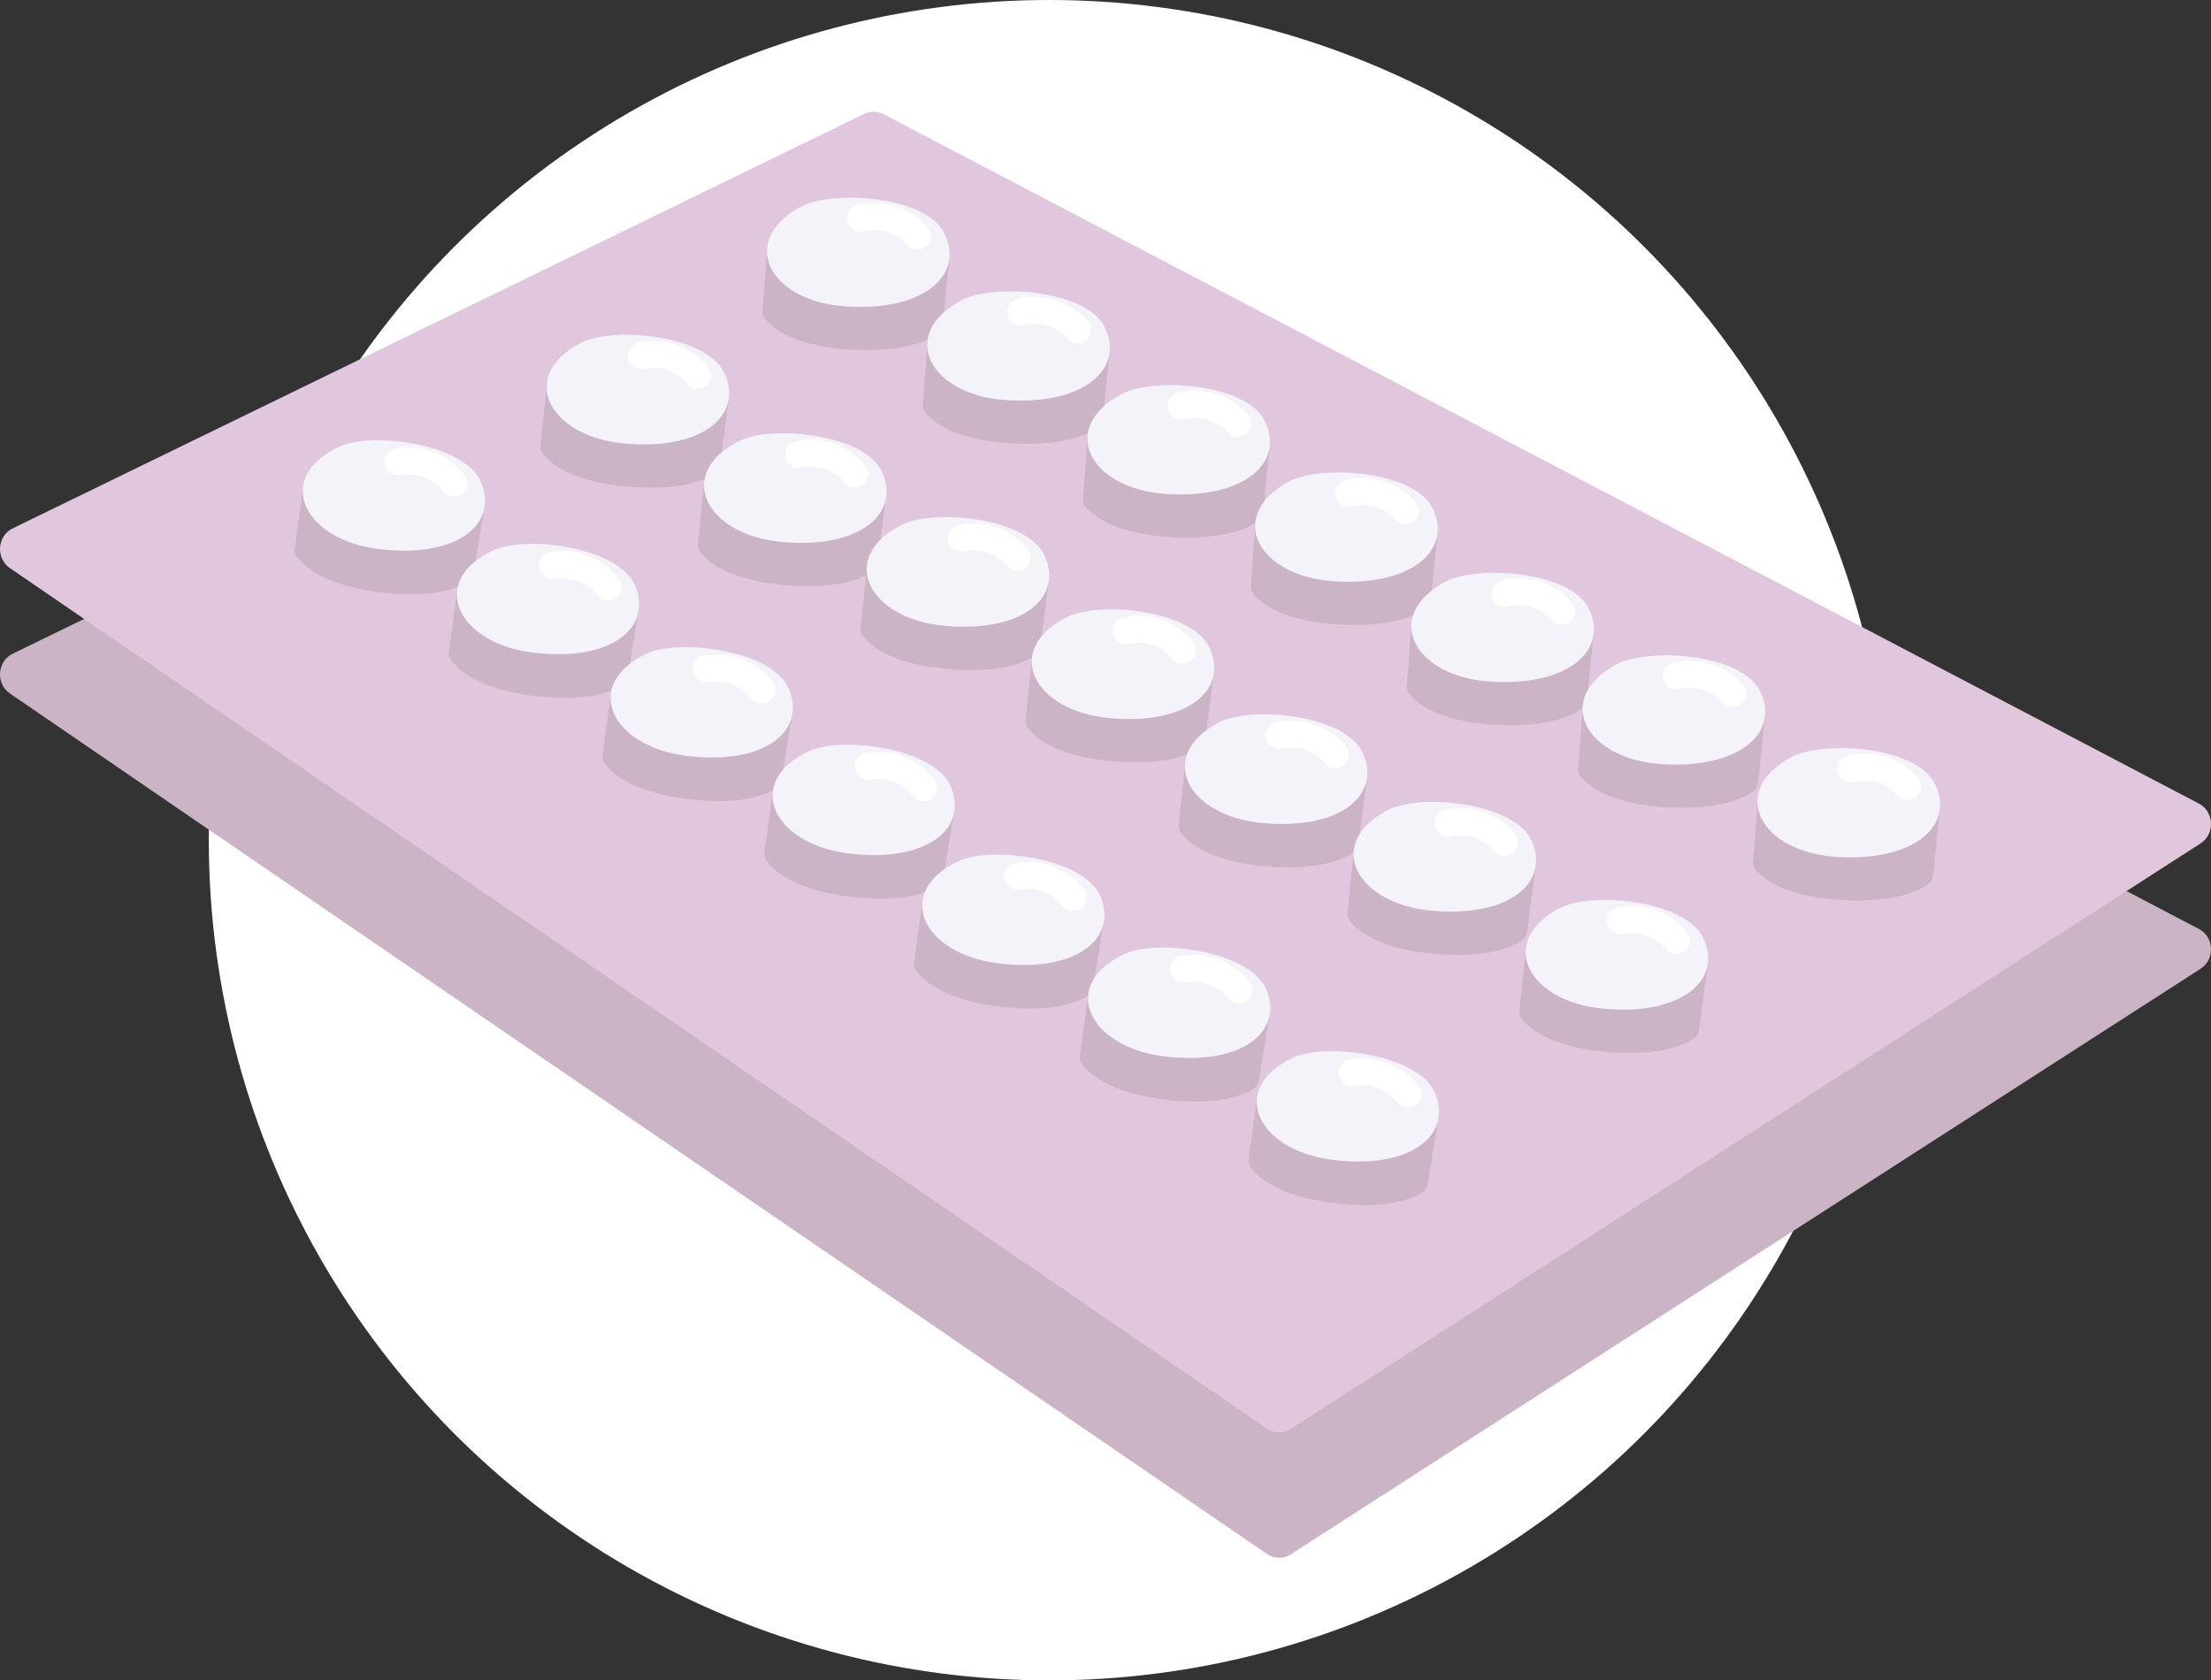 <?xml version="1.0" encoding="UTF-8"?>
<svg xmlns="http://www.w3.org/2000/svg" viewBox="0 0 57.4 43.634">
  <rect x="0" y="0" width="57.4" height="43.634" fill="#333333" stroke="none"/>
  <defs>
    <style>
      .cls-1 {
        fill: #fff;
      }

      .cls-2 {
        fill: none;
        stroke: #fff;
        stroke-linecap: round;
        stroke-miterlimit: 10;
        stroke-width: .7px;
      }

      .cls-3 {
        isolation: isolate;
      }

      .cls-4 {
        fill: #f4f3fa;
      }

      .cls-5 {
        fill: #e1c7dd;
      }

      .cls-6 {
        mix-blend-mode: multiply;
      }

      .cls-6, .cls-7 {
        fill: #cbb4c6;
      }
    </style>
  </defs>
  <g class="cls-3">
    <g id="Layer_2" data-name="Layer 2">
      <g id="Layer_2-2" data-name="Layer 2">
        <g>
          <circle class="cls-1" cx="27.238" cy="21.817" r="21.817"/>
          <g>
            <path class="cls-6" d="m57.087,24.123L22.937,6.219c-.157-.082-.341-.085-.5-.008L.329,16.975c-.404.197-.444.777-.072,1.032l32.637,22.345c.186.127.426.131.615.009l23.621-15.206c.379-.244.354-.825-.044-1.033Z"/>
            <path class="cls-5" d="m57.087,20.867L22.937,2.964c-.157-.082-.341-.085-.5-.008L.329,13.72c-.404.197-.444.777-.072,1.032l32.637,22.345c.186.127.426.131.615.009l23.621-15.206c.379-.244.354-.825-.044-1.033Z"/>
            <path class="cls-7" d="m7.652,14.238c-.009.073.006.145.048.205.158.229.68.761,2.185.94,1.335.159,1.989-.105,2.25-.266.091-.056.15-.148.165-.254l.288-1.768-4.71-.522-.227,1.664Z"/>
            <path class="cls-4" d="m12.485,12.515c-.425-1.002-2.839-1.312-3.688-.911-1.689.798-.94,2.397,1.014,2.649,2.023.262,3.145-.628,2.674-1.739Z"/>
            <path class="cls-7" d="m11.653,16.927c-.009.073.006.145.048.205.158.229.68.761,2.185.94,1.335.159,1.989-.105,2.25-.266.091-.056.15-.148.165-.254l.288-1.768-4.71-.522-.227,1.664Z"/>
            <path class="cls-4" d="m16.486,15.204c-.425-1.002-2.839-1.312-3.688-.911-1.689.798-.94,2.397,1.014,2.649,2.023.262,3.145-.628,2.674-1.739Z"/>
            <path class="cls-7" d="m15.643,19.608c-.009.073.006.145.048.205.158.229.68.761,2.185.94,1.335.159,1.989-.105,2.25-.266.091-.056.15-.148.165-.254l.288-1.768-4.71-.522-.227,1.664Z"/>
            <path class="cls-4" d="m20.477,17.886c-.425-1.002-2.839-1.312-3.688-.911-1.689.798-.94,2.397,1.014,2.649,2.023.262,3.145-.628,2.674-1.739Z"/>
            <path class="cls-7" d="m19.848,22.142c-.009.073.006.145.048.205.158.229.68.761,2.185.94,1.335.159,1.989-.105,2.25-.266.091-.056.15-.148.165-.254l.288-1.768-4.71-.522-.227,1.664Z"/>
            <path class="cls-4" d="m24.682,20.42c-.425-1.002-2.839-1.312-3.688-.911-1.689.798-.94,2.397,1.014,2.649,2.023.262,3.145-.628,2.674-1.739Z"/>
            <path class="cls-7" d="m23.732,24.995c-.009.073.006.145.048.205.158.229.68.761,2.185.94,1.335.159,1.989-.105,2.25-.266.091-.056.15-.148.165-.254l.288-1.768-4.71-.522-.227,1.664Z"/>
            <path class="cls-4" d="m28.566,23.273c-.425-1.002-2.839-1.312-3.688-.911-1.689.798-.94,2.397,1.014,2.649,2.023.262,3.145-.628,2.674-1.739Z"/>
            <path class="cls-7" d="m28.037,27.411c-.009.073.006.145.048.205.158.229.68.761,2.185.94,1.335.159,1.989-.105,2.25-.266.091-.056.15-.148.165-.254l.288-1.768-4.71-.522-.227,1.664Z"/>
            <path class="cls-4" d="m32.871,25.688c-.425-1.002-2.839-1.312-3.688-.911-1.689.798-.94,2.397,1.014,2.649,2.023.262,3.145-.628,2.674-1.739Z"/>
            <path class="cls-7" d="m32.418,30.099c-.009.073.006.145.048.205.158.229.68.761,2.185.94,1.335.159,1.989-.105,2.25-.266.091-.056.15-.148.165-.254l.288-1.768-4.71-.522-.227,1.664Z"/>
            <path class="cls-4" d="m37.252,28.377c-.425-1.002-2.839-1.312-3.688-.911-1.689.798-.94,2.397,1.014,2.649,2.023.262,3.145-.628,2.674-1.739Z"/>
            <path class="cls-7" d="m14.032,11.568c-.007.073.011.145.055.203.165.223.704.738,2.215.868,1.34.115,1.984-.17,2.24-.339.089-.059.145-.153.157-.259l.231-1.776-4.724-.369-.173,1.671Z"/>
            <path class="cls-4" d="m18.807,9.69c-.457-.988-2.88-1.22-3.716-.791-1.662.853-.862,2.426,1.1,2.615,2.03.196,3.123-.73,2.616-1.824Z"/>
            <path class="cls-7" d="m18.117,14.125c-.007.073.011.145.055.203.165.223.704.738,2.215.868,1.34.115,1.984-.17,2.24-.339.089-.059.145-.153.157-.259l.231-1.776-4.724-.369-.173,1.671Z"/>
            <path class="cls-4" d="m22.893,12.247c-.457-.988-2.88-1.22-3.716-.791-1.662.853-.862,2.426,1.1,2.615,2.03.196,3.123-.73,2.616-1.824Z"/>
            <path class="cls-7" d="m22.341,16.303c-.007.073.011.145.055.203.165.223.704.738,2.215.868,1.34.115,1.984-.17,2.24-.339.089-.059.145-.153.157-.259l.231-1.776-4.724-.369-.173,1.671Z"/>
            <path class="cls-4" d="m27.116,14.424c-.457-.988-2.88-1.22-3.716-.791-1.662.853-.862,2.426,1.1,2.615,2.03.196,3.123-.73,2.616-1.824Z"/>
            <path class="cls-7" d="m26.626,18.699c-.007.073.011.145.055.203.165.223.704.738,2.215.868,1.34.115,1.984-.17,2.24-.339.089-.059.145-.153.157-.259l.231-1.776-4.724-.369-.173,1.671Z"/>
            <path class="cls-4" d="m31.401,16.821c-.457-.988-2.88-1.22-3.716-.791-1.662.853-.862,2.426,1.1,2.615,2.03.196,3.123-.73,2.616-1.824Z"/>
            <path class="cls-7" d="m30.6,21.425c-.007.073.011.145.055.203.165.223.704.738,2.215.868,1.34.115,1.984-.17,2.24-.339.089-.059.145-.153.157-.259l.231-1.776-4.724-.369-.173,1.671Z"/>
            <path class="cls-4" d="m35.375,19.546c-.457-.988-2.88-1.22-3.716-.791-1.662.853-.862,2.426,1.1,2.615,2.03.196,3.123-.73,2.616-1.824Z"/>
            <path class="cls-7" d="m34.981,23.699c-.007.073.011.145.055.203.165.223.704.738,2.215.868,1.34.115,1.984-.17,2.24-.339.089-.059.145-.153.157-.259l.231-1.776-4.724-.369-.173,1.671Z"/>
            <path class="cls-4" d="m39.756,21.821c-.457-.988-2.88-1.22-3.716-.791-1.662.853-.862,2.426,1.1,2.615,2.03.196,3.123-.73,2.616-1.824Z"/>
            <path class="cls-7" d="m39.446,26.245c-.007.073.011.145.055.203.165.223.704.738,2.215.868,1.34.115,1.984-.17,2.24-.339.089-.059.145-.153.157-.259l.231-1.776-4.724-.369-.173,1.671Z"/>
            <path class="cls-4" d="m44.222,24.366c-.457-.988-2.88-1.22-3.716-.791-1.662.853-.862,2.426,1.1,2.615,2.03.196,3.123-.73,2.616-1.824Z"/>
            <path class="cls-7" d="m19.797,8.075c-.005.073.015.144.061.202.172.218.726.717,2.24.802,1.343.075,1.978-.229,2.229-.406.087-.061.14-.157.149-.263l.177-1.782-4.733-.227-.122,1.675Z"/>
            <path class="cls-4" d="m24.514,6.055c-.487-.973-2.915-1.133-3.738-.679-1.636.902-.788,2.451,1.178,2.581,2.035.135,3.1-.823,2.56-1.902Z"/>
            <path class="cls-7" d="m23.958,10.509c-.005.073.015.144.061.202.172.218.726.717,2.24.802,1.343.075,1.978-.229,2.229-.406.087-.061.14-.157.149-.263l.177-1.782-4.733-.227-.122,1.675Z"/>
            <path class="cls-4" d="m28.675,8.488c-.487-.973-2.915-1.133-3.738-.679-1.636.902-.788,2.451,1.178,2.581,2.035.135,3.1-.823,2.56-1.902Z"/>
            <path class="cls-7" d="m28.115,12.945c-.005.073.015.144.061.202.172.218.726.717,2.24.802,1.343.075,1.978-.229,2.229-.406.087-.061.14-.157.149-.263l.177-1.782-4.733-.227-.122,1.675Z"/>
            <path class="cls-4" d="m32.832,10.924c-.487-.973-2.915-1.133-3.738-.679-1.636.902-.788,2.451,1.178,2.581,2.035.135,3.1-.823,2.56-1.902Z"/>
            <path class="cls-7" d="m32.47,15.212c-.005.073.015.144.061.202.172.218.726.717,2.24.802,1.343.075,1.978-.229,2.229-.406.087-.061.14-.157.149-.263l.177-1.782-4.733-.227-.122,1.675Z"/>
            <path class="cls-4" d="m37.187,13.191c-.487-.973-2.915-1.133-3.738-.679-1.636.902-.788,2.451,1.178,2.581,2.035.135,3.1-.823,2.56-1.902Z"/>
            <path class="cls-7" d="m36.524,17.817c-.005.073.015.144.061.202.172.218.726.717,2.24.802,1.343.075,1.978-.229,2.229-.406.087-.061.14-.157.149-.263l.177-1.782-4.733-.227-.122,1.675Z"/>
            <path class="cls-4" d="m41.241,15.796c-.487-.973-2.915-1.133-3.738-.679-1.636.902-.788,2.451,1.178,2.581,2.035.135,3.1-.823,2.56-1.902Z"/>
            <path class="cls-7" d="m40.972,19.959c-.005.073.015.144.061.202.172.218.726.717,2.24.802,1.343.075,1.978-.229,2.229-.406.087-.061.14-.157.149-.263l.177-1.782-4.733-.227-.122,1.675Z"/>
            <path class="cls-4" d="m45.688,17.938c-.487-.973-2.915-1.133-3.738-.679-1.636.902-.788,2.451,1.178,2.581,2.035.135,3.1-.823,2.56-1.902Z"/>
            <path class="cls-7" d="m45.512,22.369c-.005.073.015.144.061.202.172.218.726.717,2.24.802,1.343.075,1.978-.229,2.229-.406.087-.061.14-.157.149-.263l.177-1.782-4.733-.227-.122,1.675Z"/>
            <path class="cls-4" d="m50.228,20.348c-.487-.973-2.915-1.133-3.738-.679-1.636.902-.788,2.451,1.178,2.581,2.035.135,3.1-.823,2.56-1.902Z"/>
            <g>
              <path class="cls-2" d="m11.781,12.546c-.084-.108-.271-.318-.585-.453-.38-.164-.72-.121-.855-.097"/>
              <path class="cls-2" d="m15.782,15.234c-.084-.108-.271-.318-.585-.453-.38-.164-.72-.121-.855-.097"/>
              <path class="cls-2" d="m19.773,17.916c-.084-.108-.271-.318-.585-.453-.38-.164-.72-.121-.855-.097"/>
              <path class="cls-2" d="m23.977,20.45c-.084-.108-.271-.318-.585-.453-.38-.164-.72-.121-.855-.097"/>
              <path class="cls-2" d="m27.861,23.303c-.084-.108-.271-.318-.585-.453-.38-.164-.72-.121-.855-.097"/>
              <path class="cls-2" d="m32.166,25.718c-.084-.108-.271-.318-.585-.453-.38-.164-.72-.121-.855-.097"/>
              <path class="cls-2" d="m36.547,28.407c-.084-.108-.271-.318-.585-.453-.38-.164-.72-.121-.855-.097"/>
              <path class="cls-2" d="m18.104,9.742c-.088-.106-.282-.309-.599-.434-.385-.151-.724-.097-.858-.069"/>
              <path class="cls-2" d="m22.19,12.3c-.088-.106-.282-.309-.599-.434-.385-.151-.724-.097-.858-.069"/>
              <path class="cls-2" d="m26.413,14.477c-.088-.106-.282-.309-.599-.434-.385-.151-.724-.097-.858-.069"/>
              <path class="cls-2" d="m30.698,16.874c-.088-.106-.282-.309-.599-.434-.385-.151-.724-.097-.858-.069"/>
              <path class="cls-2" d="m34.672,19.599c-.088-.106-.282-.309-.599-.434-.385-.151-.724-.097-.858-.069"/>
              <path class="cls-2" d="m39.053,21.874c-.088-.106-.282-.309-.599-.434-.385-.151-.724-.097-.858-.069"/>
              <path class="cls-2" d="m43.519,24.419c-.088-.106-.282-.309-.599-.434-.385-.151-.724-.097-.858-.069"/>
              <path class="cls-2" d="m23.813,6.128c-.091-.103-.291-.301-.612-.416-.389-.14-.726-.076-.859-.043"/>
              <path class="cls-2" d="m27.974,8.562c-.091-.103-.291-.301-.612-.416-.389-.14-.726-.076-.859-.043"/>
              <path class="cls-2" d="m32.131,10.998c-.091-.103-.291-.301-.612-.416-.389-.14-.726-.076-.859-.043"/>
              <path class="cls-2" d="m36.486,13.265c-.091-.103-.291-.301-.612-.416-.389-.14-.726-.076-.859-.043"/>
              <path class="cls-2" d="m40.54,15.87c-.091-.103-.291-.301-.612-.416-.389-.14-.726-.076-.859-.043"/>
              <path class="cls-2" d="m44.987,18.012c-.091-.103-.291-.301-.612-.416-.389-.14-.726-.076-.859-.043"/>
              <path class="cls-2" d="m49.527,20.422c-.091-.103-.291-.301-.612-.416-.389-.14-.726-.076-.859-.043"/>
            </g>
          </g>
        </g>
      </g>
    </g>
  </g>
</svg>